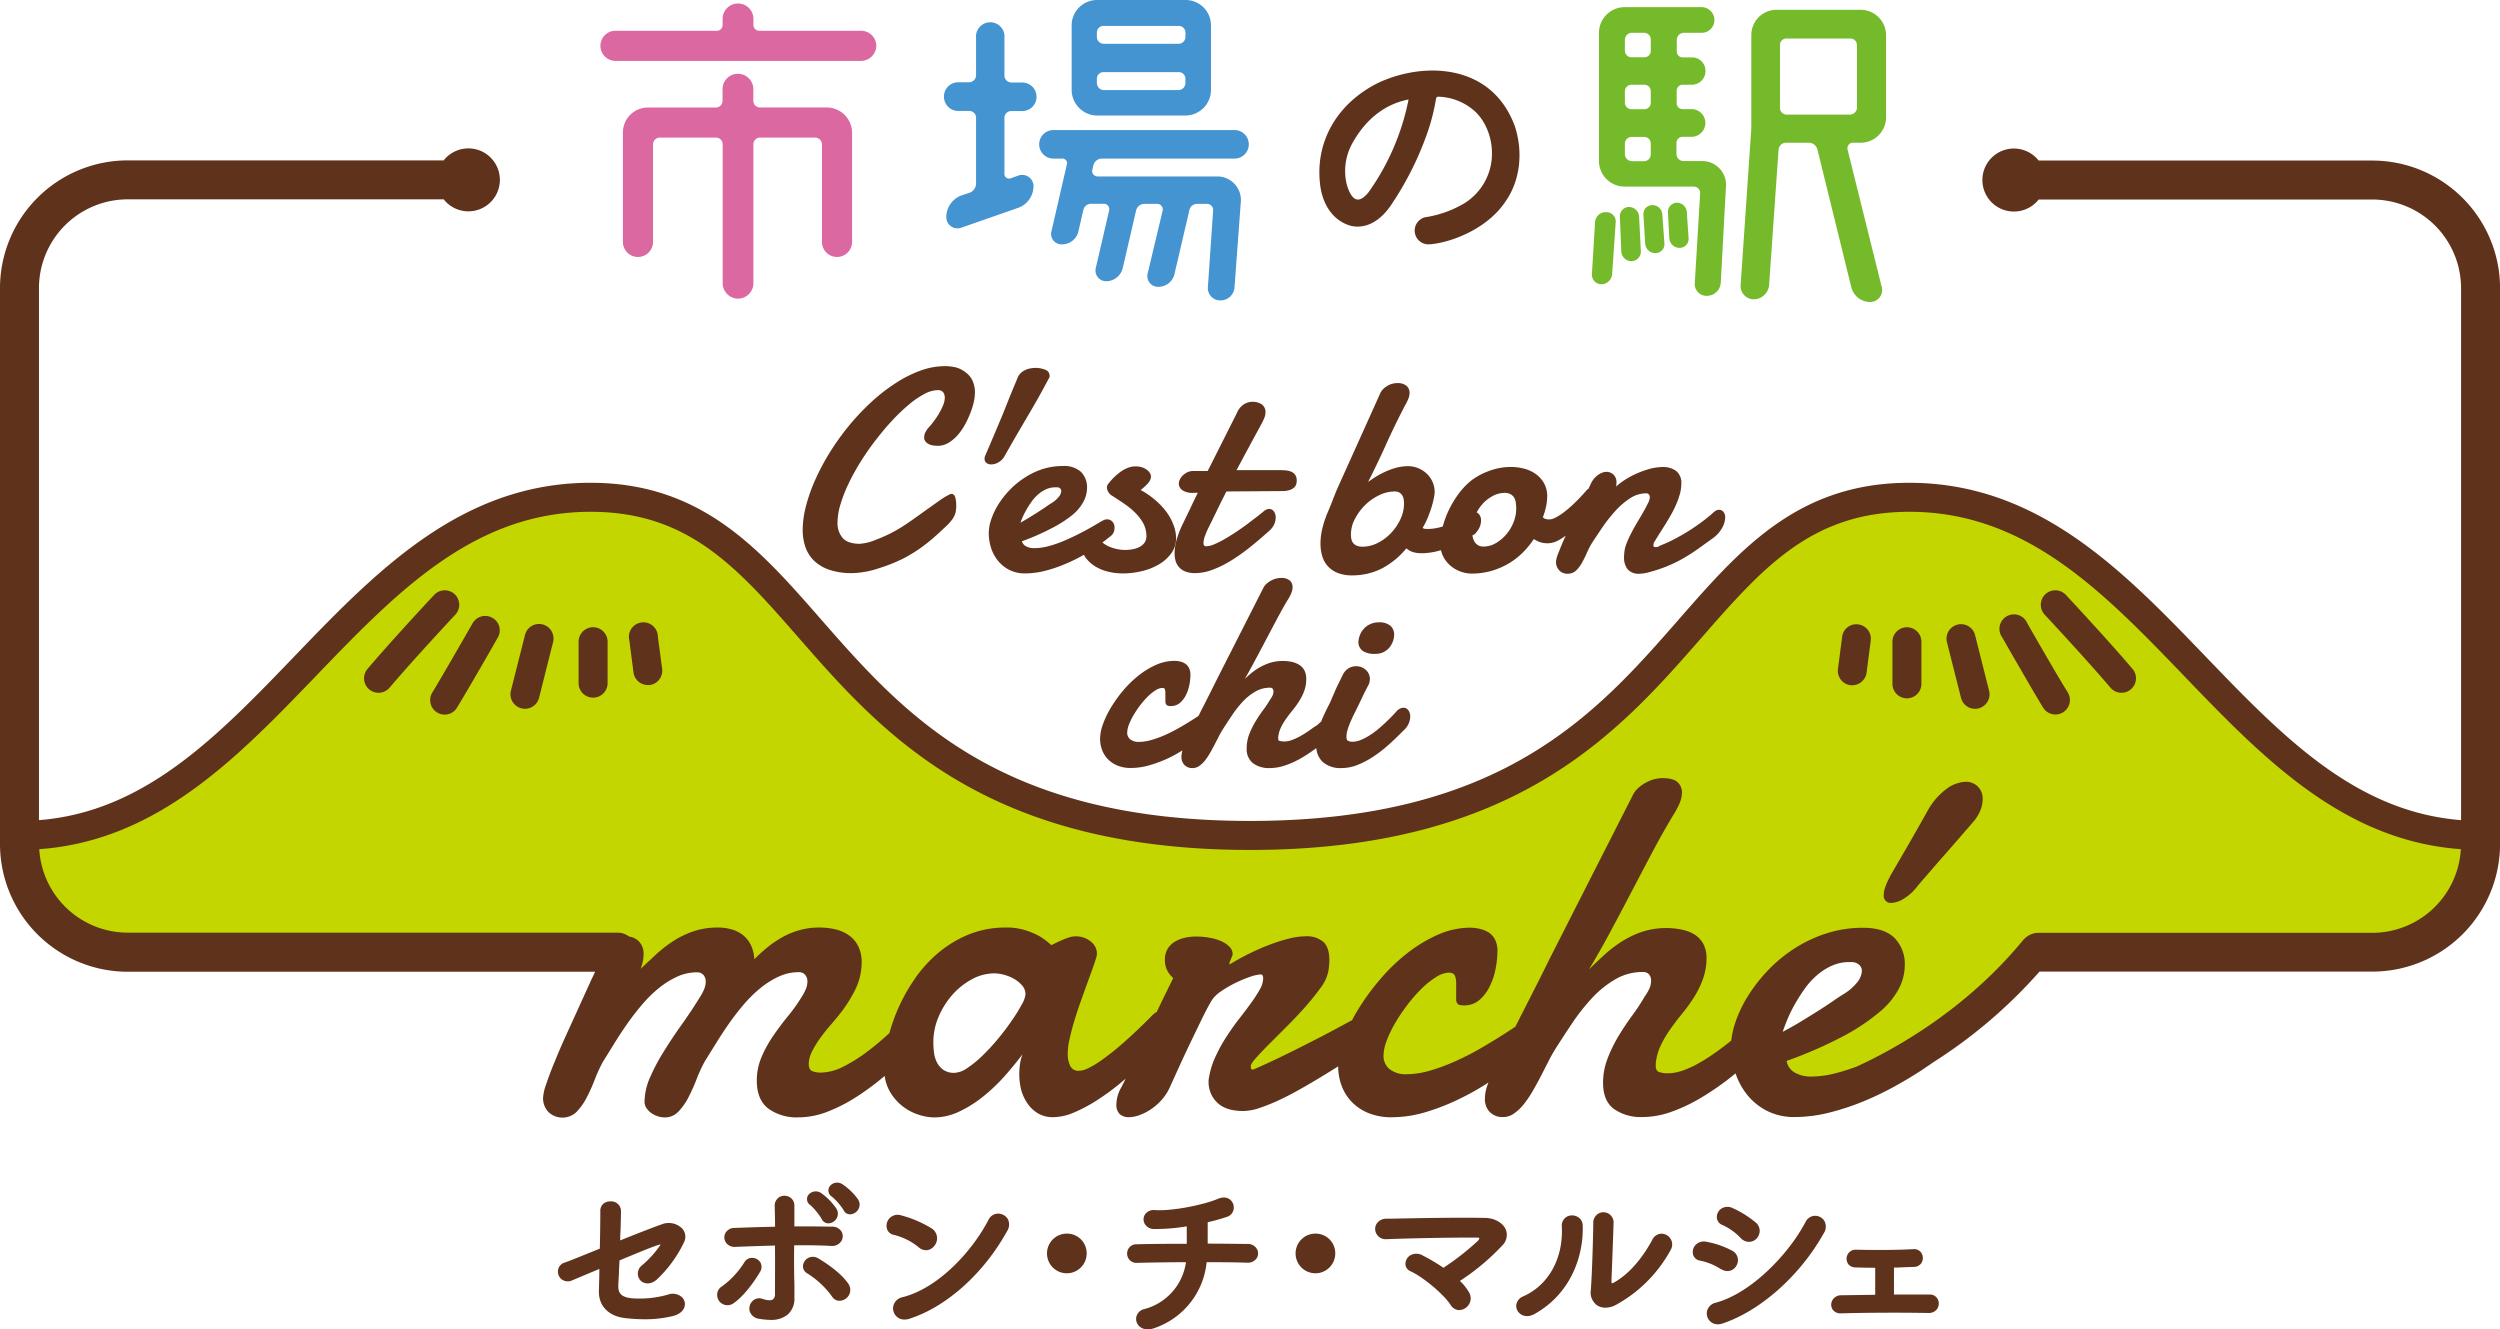 <svg id="レイヤー_1" data-name="レイヤー 1" xmlns="http://www.w3.org/2000/svg" viewBox="0 0 700.67 372.53"><defs><style>.cls-1{fill:#5f321c}.cls-5{fill:#75ba2a}</style></defs><path class="cls-1" d="M664.89 45h-93.52a8.83 8.83 0 100 10.92h93.52a24.9 24.9 0 0124.87 24.87v149.07c-29.7-2.34-50.12-23.54-71.66-45.92-23-23.91-46.8-48.63-83-48.63-31.1 0-47.31 18.54-64.47 38.16-23.21 26.54-49.51 56.61-120.32 56.61S253.23 200 230 173.47c-17.16-19.62-33.37-38.16-64.48-38.16-36.16 0-60 24.72-83 48.63-21.52 22.38-41.9 43.58-71.6 45.92V80.74a24.89 24.89 0 0124.86-24.87h88.57a8.82 8.82 0 100-10.92H35.78A35.82 35.82 0 000 80.74v155.83a35.82 35.82 0 0035.78 35.78h131c-.3.68-.62 1.38-1 2.12q-1.58 3.5-3.38 7.45t-3.64 8q-1.83 4-3.28 7.59c-1 2.37-1.75 4.46-2.36 6.24a14 14 0 00-.92 4 5.61 5.61 0 001.48 3.88 5.68 5.68 0 007.91 0 16.91 16.91 0 002.78-3.91 46.3 46.3 0 002.3-5.09 41.85 41.85 0 012.33-5.08q1.41-2.25 3.1-5t3.64-5.54q1.94-2.77 4.16-5.39a35.89 35.89 0 014.69-4.63 24.06 24.06 0 015.15-3.24 13.26 13.26 0 015.58-1.24 2.29 2.29 0 011.83.74 2.76 2.76 0 01.64 1.87 5.42 5.42 0 01-.43 2.08 14.57 14.57 0 01-1.13 2.16q-2.46 4-5.22 7.87t-5.01 7.53a54.69 54.69 0 00-3.84 7.27 17.29 17.29 0 00-1.52 6.92 3.29 3.29 0 00.6 1.69 5.17 5.17 0 001.34 1.34 6.55 6.55 0 001.8.88 6.08 6.08 0 001.83.32 5.18 5.18 0 003.88-1.59 16.64 16.64 0 002.79-3.91 48.25 48.25 0 002.3-5.09 43.42 43.42 0 012.32-5.08q1.41-2.25 3.11-5t3.63-5.54c1.3-1.85 2.68-3.65 4.16-5.39a36.59 36.59 0 014.7-4.63 23.82 23.82 0 015.15-3.24 13.25 13.25 0 015.57-1.24 2.3 2.3 0 011.84.74 2.8 2.8 0 01.63 1.87 5.4 5.4 0 01-.42 2.08 14.57 14.57 0 01-1.13 2.16 46.57 46.57 0 01-3.81 5.36 83.363 83.363 0 00-4.16 5.54 33.93 33.93 0 00-3.32 6 16.62 16.62 0 00-1.34 6.64q0 5.35 3.21 7.83a13.49 13.49 0 008.43 2.47 22.53 22.53 0 008.08-1.55 45.73 45.73 0 008.12-4.13 76.67 76.67 0 008-5.93 11.92 11.92 0 001.29 4.08 14 14 0 003.67 4.37 14.51 14.51 0 004.62 2.44 15 15 0 004.27.74 16.46 16.46 0 007.09-1.66 34 34 0 006.7-4.23 49.77 49.77 0 006-5.72c1.86-2.09 3.52-4.13 5-6.1a12.25 12.25 0 00-.71 2.71 20.42 20.42 0 00-.21 2.93 17.54 17.54 0 00.56 4.41 12.38 12.38 0 001.77 3.78 9.39 9.39 0 002.93 2.75 8.15 8.15 0 004.23 1.06 15.15 15.15 0 005.84-1.31 42.66 42.66 0 006.32-3.35 66 66 0 006.28-4.55c.65-.53 1.26-1.06 1.89-1.58-.46.93-.91 1.82-1.36 2.67a9.68 9.68 0 00-1 2.58 10 10 0 00-.24 1.94 3.52 3.52 0 00.95 2.75 3.72 3.72 0 002.58.85 8.76 8.76 0 003.1-.64 15.22 15.22 0 003.32-1.76 15.77 15.77 0 003-2.75 14.32 14.32 0 002.22-3.67q1.05-2.32 2.54-5.58t3.07-6.56q1.59-3.31 3.07-6.35t2.61-5a8.8 8.8 0 012.82-2.93 29.85 29.85 0 014.17-2.43 33.45 33.45 0 014.12-1.7 10.6 10.6 0 012.79-.63.62.62 0 01.64.35 2 2 0 01.14.71 6.71 6.71 0 01-1 3.24 39.34 39.34 0 01-2.51 3.85q-1.51 2.08-3.35 4.44t-3.53 5a43.59 43.59 0 00-3 5.5 22.49 22.49 0 00-1.83 6 3.51 3.51 0 00-.08.85 7.93 7.93 0 002.44 6c1.62 1.56 4.06 2.33 7.3 2.33a15.17 15.17 0 004.84-.95 52.59 52.59 0 006-2.5c2.12-1 4.31-2.21 6.6-3.53s4.54-2.67 6.77-4.06l2.37-1.47a15.42 15.42 0 001 5.51 13 13 0 002.9 4.55 13.65 13.65 0 004.69 3.07 17 17 0 006.38 1.13 33.34 33.34 0 009.6-1.45A62.36 62.36 0 00409 308a71.45 71.45 0 008.17-4.61c-.15.4-.33.83-.44 1.19a11.26 11.26 0 00-.56 3.42 5.13 5.13 0 001.33 3.63 5 5 0 003.82 1.45 5.21 5.21 0 003-1 12.91 12.91 0 002.76-2.61 28.85 28.85 0 002.5-3.71q1.2-2.07 2.3-4.2c.72-1.41 1.43-2.78 2.11-4.12s1.36-2.53 2-3.56q2.19-3.46 4.73-7.24a55.93 55.93 0 015.51-6.95 28 28 0 016.49-5.22 15 15 0 017.69-2.05 2.18 2.18 0 011.76.67 2.6 2.6 0 01.57 1.73 5.28 5.28 0 01-.46 2.22 13.21 13.21 0 01-1.31 2.23 58.22 58.22 0 01-3.6 5.47 76.205 76.205 0 00-3.84 5.78 39.58 39.58 0 00-3 6.21 18.66 18.66 0 00-1.24 6.81c0 3.29 1 5.71 3 7.23a13 13 0 008.05 2.3 24.12 24.12 0 007.94-1.41 46.18 46.18 0 008.15-3.81 76.93 76.93 0 008.11-5.51c.63-.49 1.26-1 1.88-1.5a19.4 19.4 0 003.45 6.23 16.91 16.91 0 005.57 4.37 16.67 16.67 0 007.52 1.63 40.21 40.21 0 0010-1.31 69.6 69.6 0 009.77-3.28 84.27 84.27 0 008.89-4.34c2.8-1.57 5.26-3.07 7.38-4.48 1-.69 2-1.33 2.82-1.93a138.75 138.75 0 0029.79-25.42h93.3a35.82 35.82 0 0035.78-35.78V80.74A35.82 35.82 0 00664.89 45zM286.35 281.57a47.19 47.19 0 01-2.75 4.43q-1.69 2.48-3.81 5.05a56.88 56.88 0 01-4.34 4.72 29.24 29.24 0 01-4.3 3.53 6.9 6.9 0 01-3.64 1.38 5.22 5.22 0 01-3.14-.85 5.85 5.85 0 01-1.8-2.12 8.39 8.39 0 01-.81-2.78 24.82 24.82 0 01-.17-2.93 17.91 17.91 0 011.41-6.88 22.31 22.31 0 013.81-6.18 20 20 0 015.5-4.44 13.24 13.24 0 016.42-1.7 11.94 11.94 0 015.51 1.56 8.65 8.65 0 012.26 1.87 3.69 3.69 0 01.91 2.43 7.23 7.23 0 01-1.06 2.91zm234.28-6.39a14.91 14.91 0 01-4.37 3.7c-.47.29-1.29.83-2.44 1.63s-2.5 1.69-4.06 2.68-3.21 2-5 3.1-3.47 2-5.12 2.9c.29-.9.7-2 1.24-3.32a38.78 38.78 0 012-4.13c.8-1.43 1.7-2.88 2.72-4.34a21.91 21.91 0 013.45-3.91 16.72 16.72 0 014.27-2.79 11.88 11.88 0 015-1.06h.68a3 3 0 01.63.07 2.86 2.86 0 011.52.78 2.21 2.21 0 01.67 1.69 5.54 5.54 0 01-1.19 3z"/><path d="M664.89 261.44h-93.6a5.49 5.49 0 00-2.72.75l-.09.05-.42.28a4 4 0 00-.55.46l-.14.13c-.08.09-.18.16-.26.26-15.93 19.46-35.74 30.5-46.66 35.52a54.85 54.85 0 01-5.71 1.83 27.8 27.8 0 01-6.95 1 8.93 8.93 0 01-4.87-1.17 4.6 4.6 0 01-2.19-3.21 119.27 119.27 0 0016-7 57.16 57.16 0 0010.2-6.84 21.52 21.52 0 005.36-6.6 14.38 14.38 0 001.56-6.21 10.43 10.43 0 00-2.9-7.83c-1.93-1.89-4.84-2.83-8.75-2.83a33 33 0 00-10.48 1.63 38.05 38.05 0 00-9 4.3 40.69 40.69 0 00-7.38 6.17 45.43 45.43 0 00-5.54 7.17 34.89 34.89 0 00-3.45 7.3 23.22 23.22 0 00-1.12 5l-.61.51q-2 1.62-4.24 3.17a49.23 49.23 0 01-4.44 2.79 26.64 26.64 0 01-4.41 2 13 13 0 01-4.09.74 7.29 7.29 0 01-2.44-.35c-.63-.24-.95-.83-.95-1.77a1.33 1.33 0 010-.28.9.9 0 000-.28 15.32 15.32 0 011.45-5.22 31.7 31.7 0 012.75-4.63c1.06-1.48 2.17-2.94 3.35-4.37a45.38 45.38 0 003.25-4.52 26.36 26.36 0 002.43-5 17.16 17.16 0 001-5.82 8.32 8.32 0 00-.91-4.06 7.12 7.12 0 00-2.47-2.61 11.29 11.29 0 00-3.6-1.37 22.08 22.08 0 00-11.22.67 27.32 27.32 0 00-5.72 2.78 36.54 36.54 0 00-4.83 3.74c-1.48 1.37-2.88 2.68-4.2 4q3.18-5.3 6.07-10.7c1.93-3.59 3.84-7.22 5.75-10.86s3.81-7.27 5.71-10.87 3.9-7.16 6-10.69a22.4 22.4 0 001.76-3.21 8 8 0 00.78-3.28 3.84 3.84 0 00-1.2-2.86c-.8-.78-2.24-1.16-4.31-1.16a9 9 0 00-2.54.38 11.69 11.69 0 00-2.4 1.06 11 11 0 00-2 1.52 5.88 5.88 0 00-1.3 1.76l-23.29 45.8c-.89 1.83-2 4.06-3.32 6.67s-2.71 5.36-4.19 8.26c-.72 1.39-1.42 2.8-2.13 4.2-1.07.72-2.28 1.51-3.73 2.43-1.81 1.15-3.83 2.36-6 3.63s-4.5 2.45-6.88 3.53a53.24 53.24 0 01-7.16 2.68 23.92 23.92 0 01-6.77 1.06 7.24 7.24 0 01-4.7-1.41 4.73 4.73 0 01-1.72-3.88 12.16 12.16 0 01.88-4.09 31.24 31.24 0 012.4-5 51.35 51.35 0 013.42-5.08 41.74 41.74 0 013.92-4.48 22.6 22.6 0 014-3.21 7.15 7.15 0 013.62-1.32c.94 0 1.53.3 1.77.89a5.86 5.86 0 01.35 2.15v4.23a2.17 2.17 0 00.39 1.48c.26.29.85.43 1.8.43a6.36 6.36 0 004.37-1.56 11.91 11.91 0 002.89-3.88 19.32 19.32 0 001.63-5 26.43 26.43 0 00.49-4.83 7.07 7.07 0 00-.6-3 5.08 5.08 0 00-1.62-2 7 7 0 00-2.4-1.09A11.53 11.53 0 00412 260a22.26 22.26 0 00-9.07 2 40.49 40.49 0 00-8.61 5.22 52.38 52.38 0 00-7.65 7.41 65.83 65.83 0 00-6.14 8.47c-.58.95-1.1 1.89-1.59 2.82l-1 .53q-4.17 2.29-8.82 4.69t-9.35 4.69q-4.69 2.29-8.5 3.92c-.38 0-.59-.07-.64-.21a2.74 2.74 0 01-.07-.78c0-.42.51-1.2 1.52-2.33s2.28-2.45 3.81-4l5-5q2.72-2.71 5.08-5.4t4.13-5.15a11.59 11.59 0 002.11-4.31 13.25 13.25 0 00.28-1.87c.05-.58.08-1.14.08-1.65q0-3.6-1.73-5.12a7.23 7.23 0 00-4.91-1.52 19.44 19.44 0 00-4.48.6 43.89 43.89 0 00-5.25 1.63c-1.84.68-3.73 1.49-5.69 2.43s-3.84 2-5.68 3.1l-.14.08h-.07s-.07 0-.07-.15a1.73 1.73 0 01.14-.56c.1-.23.2-.49.32-.78s.22-.54.32-.77a1.78 1.78 0 00.14-.57 2.9 2.9 0 00-.92-2.11 7.64 7.64 0 00-2.36-1.56 14.36 14.36 0 00-3.28-.95 21.75 21.75 0 00-3.67-.32 13.92 13.92 0 00-3.35.39 9 9 0 00-2.79 1.17 5.66 5.66 0 00-1.91 2 5.78 5.78 0 00-.7 2.93 6.3 6.3 0 00.67 3.06 7.17 7.17 0 001.66 2.09c-1.75 3.54-3.29 6.7-4.64 9.52a4.75 4.75 0 00-.8.5q-4.44 4.51-8.39 8c-1.14 1-2.3 2-3.5 2.93s-2.36 1.82-3.49 2.57a22.56 22.56 0 01-3.14 1.8 6.12 6.12 0 01-2.51.67 2.47 2.47 0 01-2.4-1.37 7.64 7.64 0 01-.7-3.49 19 19 0 01.49-3.92q.5-2.3 1.27-4.9t1.73-5.33c.64-1.81 1.26-3.56 1.87-5.22s1.17-3.19 1.66-4.56.86-2.49 1.09-3.38a3.24 3.24 0 00.07-.78 4.3 4.3 0 00-1.69-3.25 6.53 6.53 0 00-6.38-1.09 23.52 23.52 0 00-2.23.88c-.84.38-1.67.78-2.47 1.2a20 20 0 00-3.25-2.47 22.6 22.6 0 00-3.95-1.69 17.09 17.09 0 00-5.43-.78 27.54 27.54 0 00-10.87 2.08 32.23 32.23 0 00-8.68 5.44 37.21 37.21 0 00-6.59 7.58 49.45 49.45 0 00-6.6 14.45 74.44 74.44 0 01-6 5.06 43.41 43.41 0 01-6.74 4.27 14.24 14.24 0 01-6.42 1.77 6.27 6.27 0 01-2.51-.42c-.63-.29-.95-.94-.95-2a8.08 8.08 0 011-3.64 26.29 26.29 0 012.33-3.77c.89-1.22 1.8-2.37 2.75-3.46s1.69-2 2.25-2.68a38.58 38.58 0 004.56-7 17.5 17.5 0 001.94-8 9.68 9.68 0 00-1-4.52 8.11 8.11 0 00-2.61-3 10.63 10.63 0 00-3.77-1.66 19.45 19.45 0 00-4.45-.5 20.15 20.15 0 00-5.78.78 22.58 22.58 0 00-4.84 2.05 29.35 29.35 0 00-4.13 2.85q-1.91 1.59-3.52 3.21a10.17 10.17 0 00-1-4.09 8.19 8.19 0 00-2.26-2.75 9 9 0 00-3.14-1.55 13.74 13.74 0 00-3.74-.5 21.23 21.23 0 00-7.12 1.13 25.94 25.94 0 00-5.75 2.86 37 37 0 00-4.77 3.78l-4.09 3.81a11.35 11.35 0 00.85-4 5 5 0 00-1.38-3.77 4.48 4.48 0 00-2.63-1.26 5.46 5.46 0 00-3.29-1.12H35.78A24.87 24.87 0 0111 238c33.1-2.37 55.62-25.75 77.44-48.42 22.83-23.73 44.4-46.14 77.11-46.14 27.42 0 41.08 15.62 58.37 35.39 23.14 26.46 51.94 59.38 126.44 59.38s103.29-32.92 126.43-59.38c17.29-19.77 31-35.39 58.36-35.39 32.71 0 54.28 22.41 77.11 46.14 21.81 22.67 44.34 46.05 77.44 48.42a24.89 24.89 0 01-24.81 23.44z" fill="#c3d600"/><path class="cls-1" d="M550.83 219.11a9.65 9.65 0 00-5.08 1.84 19.13 19.13 0 00-5.5 6.28q-2.47 4.44-5 8.82t-5.11 8.82c-1.46 2.59-2.19 4.56-2.19 5.93a2 2 0 002.19 2.26 7.25 7.25 0 003.46-1.2 13.91 13.91 0 003.88-3.6q3.81-4.45 7.65-8.82t7.66-8.82a11.76 11.76 0 002.26-3.53 9 9 0 00.63-3.11 4.77 4.77 0 00-1.34-3.52 4.66 4.66 0 00-3.51-1.35zM251 107.39a50.49 50.49 0 00-6.69 5.19 67.3 67.3 0 00-6.15 6.46 72 72 0 00-5.3 7.29 65.19 65.19 0 00-4.16 7.67 47.17 47.17 0 00-2.73 7.52 27 27 0 00-1 7 14.51 14.51 0 00.78 4.85 9.76 9.76 0 002.48 3.85 11.65 11.65 0 004.34 2.52 19.85 19.85 0 006.32.89 24.77 24.77 0 007.34-1.34 45.9 45.9 0 006.86-2.72 40.66 40.66 0 004.94-3c1.51-1.1 2.87-2.17 4-3.19s2.17-2 3-2.76 1.33-1.38 1.63-1.75a5.84 5.84 0 001.17-2.33 9.64 9.64 0 00.18-1.68 10.31 10.31 0 00-.22-2.24c-.22-1-.72-1.19-1.1-1.19a1 1 0 00-.62.19 18.7 18.7 0 00-2.72 1.64l-3.64 2.58q-2 1.44-4.2 3c-1.46 1-2.92 2-4.36 2.8a37.74 37.74 0 01-5.38 2.52 14.74 14.74 0 01-4.77 1.25c-2.25 0-3.87-.55-4.82-1.62a6.37 6.37 0 01-1.45-4.37 18 18 0 01.83-5.06 40.07 40.07 0 012.29-5.86 63 63 0 013.42-6.19c1.31-2.08 2.71-4.11 4.19-6s3-3.77 4.6-5.45a49.91 49.91 0 014.66-4.45 24.28 24.28 0 014.37-3 8.09 8.09 0 013.65-1.06 1.91 1.91 0 011.58.56 2.62 2.62 0 01.47 1.64 5.42 5.42 0 01-.43 1.92 17.41 17.41 0 01-1.1 2.27 19.19 19.19 0 01-1.46 2.21c-.53.7-1 1.32-1.52 1.85a6.64 6.64 0 00-1 1.53 3.29 3.29 0 00-.27 1.21 1.84 1.84 0 00.49 1.34 3 3 0 001.09.72 4.84 4.84 0 001.21.29c.39 0 .71.06 1 .06a5.82 5.82 0 003-.82 10.84 10.84 0 002.54-2.11 16.15 16.15 0 002.05-2.91 26.19 26.19 0 001.52-3.23 21.87 21.87 0 001-3.13 12.62 12.62 0 00.33-2.61 7.93 7.93 0 00-.67-3.44 6 6 0 00-1.85-2.28A7.56 7.56 0 00268 103a12.93 12.93 0 00-3.2-.38 20 20 0 00-6.87 1.27 34.13 34.13 0 00-6.93 3.5zm26.85 22.77a4.06 4.06 0 002-.59 4.44 4.44 0 001.66-1.67q1.44-2.55 3-5.26c1.05-1.81 2.13-3.64 3.22-5.5s2.2-3.74 3.23-5.57 2-3.67 3-5.51a.9.9 0 00.2-.43 2.27 2.27 0 000-.41 1.74 1.74 0 00-1.26-1.61 7.35 7.35 0 00-4.14-.35 5.38 5.38 0 00-1.47.47 4.83 4.83 0 00-1.21.84 3.81 3.81 0 00-.84 1.2q-.9 2.22-2 4.83l-2.15 5.4c-.78 1.87-1.59 3.78-2.42 5.75l-2.49 5.85a1.5 1.5 0 00-.19.49 2.14 2.14 0 00-.05.45 1.46 1.46 0 00.58 1.24 2.18 2.18 0 001.33.38zm22.92 13.99a12.2 12.2 0 003-3.76 8.28 8.28 0 00.89-3.57 6.14 6.14 0 00-1.69-4.56 7 7 0 00-5.06-1.65 18.67 18.67 0 00-5.91.92 21.22 21.22 0 00-5 2.47 22.75 22.75 0 00-4.15 3.47 25.19 25.19 0 00-3.11 4 20.12 20.12 0 00-1.94 4.12 12.22 12.22 0 00-.68 3.79 13.6 13.6 0 00.68 4.28 11 11 0 002 3.62 9.8 9.8 0 003.19 2.5 9.57 9.57 0 004.3.93 23 23 0 005.63-.73 39.34 39.34 0 005.46-1.84 47.58 47.58 0 005-2.42l.4-.23a9.35 9.35 0 00.52.86 9.91 9.91 0 002.8 2.48 12.64 12.64 0 003.59 1.42 17.27 17.27 0 004 .46 22.56 22.56 0 005.41-.66 17.19 17.19 0 004.78-1.91 11.44 11.44 0 003.41-3.09 7.1 7.1 0 001.33-4.19 10.54 10.54 0 00-.71-3.7 15.14 15.14 0 00-2-3.69 20.38 20.38 0 00-3.31-3.47 23 23 0 00-3.91-2.67l.76-.62a14.1 14.1 0 001.05-1 5.27 5.27 0 00.77-1 2.61 2.61 0 00.31-1.2 1.87 1.87 0 00-.35-1 3.36 3.36 0 00-.87-.9 4.52 4.52 0 00-1.34-.65 6.13 6.13 0 00-4.08.22 9.27 9.27 0 00-2.11 1.22A17 17 0 00312 134c-.56.59-1.05 1.16-1.46 1.69a1.43 1.43 0 00-.3.94 2.28 2.28 0 00.44 1.33 2.46 2.46 0 00.68.77c1.16.74 2.38 1.53 3.61 2.36a23.32 23.32 0 013.2 2.62 13.1 13.1 0 012.27 3 7.44 7.44 0 01.86 3.54 3.13 3.13 0 01-.46 1.75 3.77 3.77 0 01-1.28 1.19 6.56 6.56 0 01-1.94.71 11.15 11.15 0 01-4.77-.06 12 12 0 01-2.34-.8 9.36 9.36 0 01-1.55-1c.5-.35.94-.68 1.31-1a16.72 16.72 0 001.37-1.1 3 3 0 00.65-1.26 6.47 6.47 0 00.08-.89 2.79 2.79 0 00-.09-.64 1.94 1.94 0 00-.34-.73 2.54 2.54 0 00-.6-.58 2.08 2.08 0 00-1.52-.23 1.65 1.65 0 00-.73.3 14.32 14.32 0 00-1.42.8c-.69.41-1.56.91-2.58 1.48s-2.17 1.17-3.45 1.81-2.56 1.22-3.91 1.77a32.8 32.8 0 01-4 1.34 15.36 15.36 0 01-3.77.52 4.7 4.7 0 01-2.54-.6 2.26 2.26 0 01-1-1.33 66.87 66.87 0 008.65-3.82 32.7 32.7 0 005.7-3.73zm-4.94-7.57h.65a1.31 1.31 0 01.68.35.93.93 0 01.28.72 2.83 2.83 0 01-.61 1.49 8.08 8.08 0 01-2.34 2c-.29.17-.76.49-1.36.91s-1.39.93-2.24 1.48-1.78 1.12-2.75 1.71c-.72.44-1.43.86-2.14 1.24.12-.33.26-.7.42-1.1a21.07 21.07 0 011.1-2.25c.44-.79.94-1.59 1.49-2.38a12.29 12.29 0 011.87-2.12 9 9 0 012.29-1.49 6.24 6.24 0 012.66-.56z"/><path class="cls-1" d="M346.64 115.8l-8.16 16.2h-4a3.93 3.93 0 00-1.74.38 4.67 4.67 0 00-1.27.9 3.83 3.83 0 00-.81 1.15 2.79 2.79 0 00-.28 1.08 2.34 2.34 0 00.93 1.83 4.92 4.92 0 003.21.78h1.19q-1 2-2 4.14l-2.33 4.81a27.23 27.23 0 00-1.5 3.84 13.81 13.81 0 00-.68 4.16 8.06 8.06 0 00.28 2.13 4.49 4.49 0 002.81 3 7.7 7.7 0 002.73.43 14.05 14.05 0 004.95-1 29.4 29.4 0 005.12-2.55 53 53 0 005.2-3.68c1.75-1.4 3.49-2.88 5.14-4.37a5.61 5.61 0 001.65-2 4.75 4.75 0 00.46-2 2.82 2.82 0 00-.49-1.67c-.62-.84-1.59-1-2.71-.2-.72.61-1.56 1.3-2.5 2s-1.9 1.47-2.94 2.22-2.07 1.46-3.14 2.15-2.09 1.31-3 1.82a22.56 22.56 0 01-2.66 1.28 5.79 5.79 0 01-2 .47.74.74 0 01-.61-.21 1 1 0 01-.19-.66 6.11 6.11 0 01.44-2.07 20.65 20.65 0 01.9-2.14q1.14-2.26 2.43-4.95c.81-1.68 1.7-3.47 2.65-5.33l16.11-.11a7.18 7.18 0 001.74-.33 3.41 3.41 0 001.12-.65 2 2 0 00.59-.92 3.09 3.09 0 00.15-1 2.89 2.89 0 00-.36-1.53 2.46 2.46 0 00-1-.91 4.26 4.26 0 00-1.45-.42 13.54 13.54 0 00-1.75-.1h-12.31l2.58-4.83c.39-.7.79-1.44 1.19-2.19s.79-1.48 1.17-2.17l.06-.11 1-1.85c.34-.61.63-1.14.86-1.58.36-.67.66-1.28.89-1.81a4 4 0 00.36-1.62 2.57 2.57 0 00-1.12-2.33 4.71 4.71 0 00-4.87 0 5.32 5.32 0 00-2.04 2.52zm65.59 18.97a20.66 20.66 0 00-3.82 4.17 27.8 27.8 0 00-2.65 4.66 24.75 24.75 0 00-1.38 3.94c-.29.08-.56.18-.85.25a13.46 13.46 0 01-3.5.46 4.06 4.06 0 01-.91-.09.67.67 0 01-.4-.24 17.39 17.39 0 001.33-2.59c.44-1.05.81-2.07 1.11-3s.53-1.88.69-2.67a10.32 10.32 0 00.24-1.63 7.09 7.09 0 00-.68-3.16 7.21 7.21 0 00-1.75-2.31 7.8 7.8 0 00-2.38-1.42 7.4 7.4 0 00-2.57-.49 13.21 13.21 0 00-3.44.46 19.77 19.77 0 00-3.22 1.19 24.61 24.61 0 00-3 1.67q-.82.54-1.62 1.11c1.71-3.36 3.35-6.77 4.88-10.16 1.72-3.83 3.56-7.62 5.46-11.25a14.12 14.12 0 00.87-1.74 4.63 4.63 0 00.42-1.82 2.59 2.59 0 00-.82-1.94 3.81 3.81 0 00-2.73-.79 5.07 5.07 0 00-1.48.23 5.65 5.65 0 00-1.34.62 5.35 5.35 0 00-1.09.89 3.46 3.46 0 00-.74 1.06l-11.43 25.38a62.446 62.446 0 00-1.21 2.81c-.13.32-.26.64-.38.94l-.41 1.06c-.15.4-.35.89-.58 1.46l-.9 2.15a29.42 29.42 0 00-1.35 4.17 18.32 18.32 0 00-.51 4.2 12.21 12.21 0 00.46 3.41 7.43 7.43 0 001.53 2.85 7.35 7.35 0 002.77 1.94 10.82 10.82 0 004.14.71 18.34 18.34 0 008.22-1.89 22.29 22.29 0 006.95-5.69 5.22 5.22 0 001.71 1 7.75 7.75 0 002.41.37 18.38 18.38 0 003.92-.42c.56-.12 1.12-.27 1.67-.43a7.27 7.27 0 00.71 1.95 8.66 8.66 0 002.3 2.69 9.14 9.14 0 002.85 1.48 9.54 9.54 0 002.63.44 20.71 20.71 0 005.54-.73 21 21 0 004.84-2.05 19.74 19.74 0 004.07-3.14 25 25 0 003.08-3.77 7.43 7.43 0 001.76.88 6.41 6.41 0 005.18-.54 16.33 16.33 0 002-1.3c-.26.57-.52 1.13-.75 1.66-.56 1.28-1 2.45-1.41 3.46a7.43 7.43 0 00-.57 2.25 3.35 3.35 0 00.86 2.32 3.06 3.06 0 002.38 1 3.39 3.39 0 002.42-.92 9.49 9.49 0 001.64-2.19c.48-.87.93-1.8 1.36-2.76a24.76 24.76 0 011.4-2.72q1.26-1.91 2.89-4.34a43.79 43.79 0 013.58-4.56 21.64 21.64 0 014.14-3.6 8.2 8.2 0 014.59-1.44.91.91 0 01.76.3 1.22 1.22 0 01.27.81 3.94 3.94 0 01-.48 1.58c-.34.7-.76 1.5-1.26 2.39s-1.07 1.85-1.67 2.85-1.16 2-1.7 3.05a29.36 29.36 0 00-1.39 3 9.44 9.44 0 00-.66 2.74q0 .31-.06.57v.56a5.21 5.21 0 001 3.42 4 4 0 003.26 1.26 9.42 9.42 0 001.6-.16 16.94 16.94 0 001.89-.48 38.05 38.05 0 009.4-4c1.3-.77 2.59-1.61 3.81-2.49l.36-.26 3.74-2.69a9 9 0 002.49-2.87 6.34 6.34 0 00.8-2.84 2.48 2.48 0 00-.43-1.47 1.6 1.6 0 00-2-.5 2.59 2.59 0 00-.73.46c-.75.7-1.7 1.49-2.81 2.34s-2.37 1.74-3.71 2.61-2.76 1.69-4.22 2.47a38.09 38.09 0 01-4.36 2 2.23 2.23 0 01-.73.37c-.46.07-.84.08-1-.08a.49.49 0 01-.13-.35 2 2 0 01.47-1.3c.26-.46.6-1 1.07-1.76l1.5-2.37c.55-.86 1.11-1.79 1.67-2.77a31.71 31.71 0 001.54-3 21.26 21.26 0 001.13-3.09 10.92 10.92 0 00.44-3 4.18 4.18 0 00-1.51-3.62 6.12 6.12 0 00-3.64-1.06 14.57 14.57 0 00-4 .6 26.6 26.6 0 00-4 1.52 23.66 23.66 0 00-3.59 2.1 18.25 18.25 0 00-1.55 1.26 5.61 5.61 0 00.12-1.11 2.92 2.92 0 00-.85-2.24c-1.2-1.1-2.83-1-4.36.12a6.27 6.27 0 00-2.06 2.62c-.18.39-.38.82-.59 1.25a1.28 1.28 0 00-.38.24c-.34.39-.76.87-1.27 1.43s-1.06 1.13-1.69 1.76-1.28 1.24-2 1.87a25.28 25.28 0 01-2.09 1.66 13.3 13.3 0 01-2 1.19 3.39 3.39 0 01-2.68.26 1.77 1.77 0 01-.66-.45 20.71 20.71 0 00.89-3 13.83 13.83 0 00.32-2.74 7.39 7.39 0 00-1-4 8.12 8.12 0 00-2.5-2.58 10.12 10.12 0 00-3.24-1.37 14.49 14.49 0 00-3.26-.4 17.15 17.15 0 00-6.37 1.14 18.77 18.77 0 00-5.03 2.75zm9.43 3.37a3.33 3.33 0 011.75.4 2.75 2.75 0 011 1 4.1 4.1 0 01.44 1.44 14.91 14.91 0 01.1 1.59 10.24 10.24 0 01-.77 3.84 11.81 11.81 0 01-2.06 3.41 11 11 0 01-2.95 2.44 6.77 6.77 0 01-3.35.92 2.88 2.88 0 01-1.7-.45 3.22 3.22 0 01-1-1.16 5.3 5.3 0 01-.45-1.51l.55-.31a.15.15 0 00.06 0 7 7 0 001.41-2 4.9 4.9 0 00.4-1.89 2.6 2.6 0 00-.56-1.72 2.14 2.14 0 00-.66-.52 12.11 12.11 0 011.48-2.2 10.64 10.64 0 012.92-2.36 7.18 7.18 0 013.39-.92zm-39.74 15.08a4 4 0 01-1.74-.32 2.48 2.48 0 01-1-.8 2.63 2.63 0 01-.44-1.08 6.36 6.36 0 01-.12-1.21 9.44 9.44 0 011.1-4.34 15.62 15.62 0 012.86-3.9 14.73 14.73 0 013.93-2.77 9.85 9.85 0 014.33-1.05 2.69 2.69 0 011.4.32 2.5 2.5 0 01.8.82 3 3 0 01.37 1.1 8.74 8.74 0 01.09 1.21 10.32 10.32 0 01-1 4.31 14.41 14.41 0 01-2.65 3.89 13.37 13.37 0 01-3.73 2.77 9.28 9.28 0 01-4.2 1.05zm-15.1 51.6a27.21 27.21 0 01-2.44 1.53 15.75 15.75 0 01-2.39 1.08 5.68 5.68 0 01-3.42.21c-.09 0-.33-.12-.33-.69v-.08a1 1 0 000-.2 8.24 8.24 0 01.77-2.79 16.91 16.91 0 011.5-2.52c.59-.82 1.21-1.63 1.85-2.41a25.94 25.94 0 001.82-2.54 15.13 15.13 0 001.38-2.83 9.9 9.9 0 00.54-3.33 5 5 0 00-.54-2.4 4.35 4.35 0 00-1.48-1.56 6.94 6.94 0 00-2.09-.8 12.12 12.12 0 00-2.45-.24 11.65 11.65 0 00-3.93.63 15.43 15.43 0 00-3.24 1.57 20 20 0 00-2.71 2.11l-.77.7c.77-1.33 1.53-2.7 2.27-4.07 1.07-2 2.14-4 3.19-6s2.11-4 3.17-6 2.15-4 3.29-5.9a12.69 12.69 0 001-1.82 4.69 4.69 0 00.46-1.95 2.45 2.45 0 00-.76-1.8 3.64 3.64 0 00-2.6-.73 5.09 5.09 0 00-1.49.23 6.58 6.58 0 00-2.57 1.5 3.7 3.7 0 00-.78 1.06l-12.87 25.34c-.5 1-1.11 2.24-1.84 3.69s-1.5 3-2.32 4.57c-.39.75-.76 1.51-1.14 2.27l-2 1.29c-1 .62-2.1 1.3-3.33 2s-2.5 1.35-3.79 1.94a29.35 29.35 0 01-3.93 1.47 13.12 13.12 0 01-3.67.58 3.69 3.69 0 01-2.41-.72 2.31 2.31 0 01-.85-1.91 6.6 6.6 0 01.47-2.17 17 17 0 011.31-2.7 30.87 30.87 0 011.87-2.79 24.25 24.25 0 012.15-2.45 12.26 12.26 0 012.17-1.74 3.73 3.73 0 011.86-.64c.58 0 .67.23.69.3a2.83 2.83 0 01.18 1.08v2.35a1.5 1.5 0 00.29 1 1.63 1.63 0 001.23.34 3.84 3.84 0 002.62-.94 7.13 7.13 0 001.68-2.25 11.3 11.3 0 00.92-2.83 14.8 14.8 0 00.28-2.74 4.24 4.24 0 00-.36-1.81 3.2 3.2 0 00-1-1.23 4.26 4.26 0 00-1.43-.65 6.65 6.65 0 00-1.7-.21 12.79 12.79 0 00-5.15 1.12 22.4 22.4 0 00-4.83 2.94 29.37 29.37 0 00-4.29 4.14 37.48 37.48 0 00-3.43 4.74 26.29 26.29 0 00-2.3 4.73 12.64 12.64 0 00-.83 4.15 9.06 9.06 0 00.56 3.16 7.48 7.48 0 001.67 2.62 7.87 7.87 0 002.71 1.77 9.7 9.7 0 003.65.65 18.91 18.91 0 005.4-.81 36.34 36.34 0 005.27-2 39 39 0 003.83-2.13 6.58 6.58 0 00-.29 1.85 3.19 3.19 0 00.82 2.22 3 3 0 002.33.9 3.23 3.23 0 001.84-.6 7.47 7.47 0 001.59-1.51 15.53 15.53 0 001.41-2.09c.45-.77.88-1.56 1.28-2.34s.8-1.54 1.18-2.29.74-1.38 1.1-1.95c.77-1.22 1.63-2.53 2.61-4a31.72 31.72 0 013-3.82 15.63 15.63 0 013.53-2.83 8.09 8.09 0 014.11-1.1.93.93 0 01.75.27 1.14 1.14 0 01.24.76 2.76 2.76 0 01-.23 1.11 6.66 6.66 0 01-.71 1.2 31.44 31.44 0 01-2 3c-.77 1-1.49 2.13-2.15 3.23a23.48 23.48 0 00-1.71 3.49 11 11 0 00-.7 3.89 5 5 0 001.8 4.25 7.56 7.56 0 004.64 1.33 13.66 13.66 0 004.5-.8 25.64 25.64 0 004.57-2.13 44.17 44.17 0 004-2.68 6 6 0 001.82 3.91 7.55 7.55 0 005.19 1.7 12.28 12.28 0 004.53-.88 24.07 24.07 0 004.42-2.32 37.31 37.31 0 004.28-3.31c1.38-1.24 2.75-2.55 4.06-3.89a6.09 6.09 0 001.55-2 5.18 5.18 0 00.47-2 3 3 0 00-.5-1.78c-.75-1-2-1-3.2.1-.39.46-.88 1-1.45 1.58s-1.24 1.24-1.91 1.87-1.43 1.3-2.19 1.93a22.59 22.59 0 01-2.36 1.67 15.28 15.28 0 01-2.35 1.19 6 6 0 01-2.18.45 2.6 2.6 0 01-1.35-.29c-.25-.16-.38-.54-.38-1.13a6.83 6.83 0 01.36-2.06 23.59 23.59 0 01.88-2.35c.36-.81.73-1.6 1.11-2.35s.74-1.49 1.06-2.14l.67-1.41.56-1.19c.2-.4.41-.84.65-1.31s.53-1 .89-1.71a2.49 2.49 0 00.29-.8c0-.24.07-.48.1-.75a3.42 3.42 0 00-1.18-2.67 4 4 0 00-2.76-1 3.94 3.94 0 00-1.91.51 4.46 4.46 0 00-1.64 1.67l-1.33 2.73c-.36.73-.71 1.45-1 2.16s-.55 1.23-.69 1.58a28.91 28.91 0 01-1.32 2.85c-.52 1-1 2.06-1.49 3.14-.12.27-.2.57-.31.84-.36.32-.71.62-1.11 1-.8.48-1.58 1.07-2.38 1.62zM383.87 175a5.42 5.42 0 00-1.75 1.36 5.66 5.66 0 00-1.06 1.84 6.06 6.06 0 00-.35 2 3.08 3.08 0 001.22 2.22 5.83 5.83 0 003.58.83 5 5 0 002.38-.55 5.13 5.13 0 001.62-1.35 5.9 5.9 0 00.93-1.75 5.73 5.73 0 00.3-1.74 3.27 3.27 0 00-1-2.43 4.71 4.71 0 00-3.38-1 5.45 5.45 0 00-2.49.57zM179.9 354.66a2.89 2.89 0 00-.43 4.18c.95 1 2.83 1.39 4.69-.3a34.84 34.84 0 007.51-10.3 3.43 3.43 0 00-.48-3.93 5.36 5.36 0 00-5.76-1.16c-2.42.86-7.12 2.68-11.6 4.5 0-.76 0-1.51.07-2.25.07-2.26.14-4.39.14-6.2a2.76 2.76 0 00-3-2.49 2.91 2.91 0 00-1.9.64 2.55 2.55 0 00-.89 2c0 2.94-.05 6.88-.14 10.6l-3.65 1.48c-3.06 1.24-5.48 2.21-6.17 2.42a2.63 2.63 0 00-1.88 2.05 2.77 2.77 0 001 2.65 2.84 2.84 0 003 .27l7.57-3.18c0 2.48-.09 4.65-.13 6.21-.1 4.08 2.66 7 7.2 7.55a48.65 48.65 0 005.61.35 33.59 33.59 0 007.7-.85c2.56-.59 3.3-1.93 3.5-2.68a2.67 2.67 0 00-.76-2.68 3.86 3.86 0 00-3.93-.69 28.87 28.87 0 01-10.23 1c-2.67-.31-3.73-1.32-3.64-3.47 0-.9.1-2 .15-3.26s.11-2.5.18-3.87c5.74-2.39 9.67-4 11.08-4.39l.46-.12a5.18 5.18 0 01-.27.45 28.2 28.2 0 01-5 5.47zm49.49-1.94a2.87 2.87 0 00-2.93-.13 2.71 2.71 0 00-1.41 2.29 2.25 2.25 0 001.19 2 24.54 24.54 0 016.92 6.45 2.66 2.66 0 001.68 1.22 3.42 3.42 0 00.46 0 2.88 2.88 0 001.7-.55 3 3 0 00.85-4.07c-2.3-3.52-7.46-6.63-8.46-7.21zm.89-11.11a2.06 2.06 0 001.74 1.26h.15a2.74 2.74 0 002.23-1.27 2.64 2.64 0 00.08-2.75 16.77 16.77 0 00-4.24-4.4 2.66 2.66 0 00-3.68.45 2 2 0 00.6 2.89 17.84 17.84 0 013.12 3.82zm-17.15 12.24a2.72 2.72 0 00-2.34-1.31 2.51 2.51 0 00-2.21 1.3 23.84 23.84 0 01-6.29 6.73 2.66 2.66 0 00-1.24 1.77 3 3 0 00.48 2.27 2.92 2.92 0 004 .69c3-2 6.09-6.44 7.44-8.75a2.61 2.61 0 00.16-2.7zm23-21.92a2.61 2.61 0 00-3.6.57 2.05 2.05 0 00.7 2.94 16.5 16.5 0 013.2 3.72 2 2 0 001.75 1.18h.08a2.76 2.76 0 002.27-1.36 2.62 2.62 0 000-2.76 16.57 16.57 0 00-4.4-4.29z"/><path class="cls-1" d="M222.58 349c3.54 0 6.91 0 10.34.19a3.07 3.07 0 002.86-1.31 2.63 2.63 0 00.11-2.64 3 3 0 00-2.75-1.45c-3.84-.06-7.08-.09-10.5-.06v-5.79a2.67 2.67 0 00-1.34-2.43 2.88 2.88 0 00-2.88 0 2.83 2.83 0 00-1.29 2.65c0 .75.09 2.76.1 5.66-3.68.05-7.3.18-11.3.33a2.88 2.88 0 00-2.64 1.47 2.59 2.59 0 00.13 2.58 2.9 2.9 0 002.64 1.26v-.4.4c3.72-.14 7.43-.28 11.14-.37.05 5 0 10.25 0 13.58a1.81 1.81 0 01-.56 1.5c-.71.5-2.07.15-3-.16a2.63 2.63 0 00-2.73.63 2.93 2.93 0 00-.78 2.9 3.2 3.2 0 002.77 2.1 18.51 18.51 0 003 .28 7.3 7.3 0 004.82-1.45 5.9 5.9 0 001.93-4.77V360c-.09-2.79-.13-6.39-.07-11zm34.85.53a3.08 3.08 0 002.08.86h.32A3.18 3.18 0 00262 349a3.29 3.29 0 00-.73-4.61 31.7 31.7 0 00-8.65-3.75 3.16 3.16 0 00-3.25.73 3.07 3.07 0 00-.79 3 2.42 2.42 0 001.85 1.7 17.61 17.61 0 017 3.46zm22.22-9.39a3 3 0 00-2.57 1.67c-4.46 8.66-13.92 19.16-24.12 21.75a3.34 3.34 0 00-2.56 2.34 3.14 3.14 0 003.12 3.93 4.3 4.3 0 001.33-.22c10.36-3.29 20.86-12.69 27.39-24.54a3.35 3.35 0 00.16-3.51 3.22 3.22 0 00-2.75-1.42zm19.35 5.6a5.56 5.56 0 105.56 5.56 5.5 5.5 0 00-5.56-5.56zm50.86 2.9c-2 0-6.13-.09-11.38-.09v-6A50.67 50.67 0 00344 341a2.67 2.67 0 001.75-2.1 2.84 2.84 0 00-1-2.69c-.5-.4-1.62-1-3.51-.17-4 1.67-12.75 3.44-17.56 3.11a3 3 0 00-2.77 1.2 2.58 2.58 0 00-.11 2.59 3 3 0 002.74 1.52 54.48 54.48 0 009.07-.75v4.88c-5.59 0-10.66.05-14 .14a2.62 2.62 0 00-2.39 1.31 2.71 2.71 0 00.08 2.71 2.59 2.59 0 002.32 1.19c3.44-.08 8.57-.18 13.77-.19a15.86 15.86 0 01-11.65 13.14 2.91 2.91 0 00-2.24 2.09 2.81 2.81 0 00.83 2.75 3.31 3.31 0 002.33.84 5.82 5.82 0 001.93-.36 21.77 21.77 0 0014.59-18.46c4.88 0 8.91.05 11.39.15a3 3 0 002.66-1.28 2.54 2.54 0 00.06-2.54 2.9 2.9 0 00-2.43-1.44zm18.81-2.9a5.56 5.56 0 105.56 5.56 5.5 5.5 0 00-5.56-5.56zm47.53-4.4c-7.68-.15-19 .07-26.49.22h-1.07a3.23 3.23 0 00-2.9 1.56 2.8 2.8 0 00.11 2.81 3 3 0 002.87 1.37c7.25-.28 19.1-.49 25.34-.43.42 0 .55.1.56.13s-.07.42-.43.78a72.37 72.37 0 01-9.65 7.54 50.45 50.45 0 00-5.82-3.46 3.41 3.41 0 00-3.51 0 2.84 2.84 0 00-1.31 2.49 2.26 2.26 0 001.39 1.92c4 1.87 9.6 6.82 11.24 9.42a3 3 0 001.86 1.42 2.88 2.88 0 00.59.06 3.12 3.12 0 001.68-.52 3.29 3.29 0 001.07-4.44 14.28 14.28 0 00-2.56-3.21 64.17 64.17 0 0011.89-9.95 4.12 4.12 0 00.93-4.54c-.85-1.84-3.18-3.15-5.79-3.17zm25.87-.34a3.12 3.12 0 00-3.09.09 2.92 2.92 0 00-1.25 2.75c.42 8.86-3.71 16.32-10.78 19.47a3.07 3.07 0 00-2 2.51 2.81 2.81 0 001.33 2.55 3.11 3.11 0 001.7.49 4.29 4.29 0 002.08-.58c10.43-5.8 13.82-16.66 13.52-24.87a2.77 2.77 0 00-1.51-2.41zm23.62 4.76h-.07a2.94 2.94 0 00-2.53 1.7c-2.93 5.46-6.7 9.7-10.63 11.93-.55.33-.74.25-.73.25s-.09-.13-.08-.49c0-.72.13-3.54.24-6.65.15-4.05.32-8.59.34-9.66a2.85 2.85 0 00-4.27-2.7 3 3 0 00-1.42 2.69c0 2.73-.33 14.25-.68 18.69a4.45 4.45 0 001.69 4.28 4.21 4.21 0 002.41.7 6.28 6.28 0 002.76-.69 38.52 38.52 0 0015.52-15.51 3 3 0 000-3.05 3.06 3.06 0 00-2.55-1.49zm22.19 1.24a3.19 3.19 0 002.32 1.05h.05a2.91 2.91 0 002.13-1 3.14 3.14 0 00.8-2.25 3 3 0 00-1.07-2.14 27.85 27.85 0 00-6.55-4.09 3.17 3.17 0 00-3.22.24 2.84 2.84 0 00-1.15 2.6 2.39 2.39 0 001.56 1.92 16.39 16.39 0 015.13 3.67zm20.88-6.25h-.08a3 3 0 00-2.62 1.69c-4.73 9-15.17 19.95-25.19 22.67a3.2 3.2 0 00-2.42 2.25 3.09 3.09 0 00.89 3 3 3 0 002.1.8 4.12 4.12 0 001.27-.21c10.64-3.52 21.79-13.43 28.41-25.27a3.34 3.34 0 00.18-3.51 3 3 0 00-2.54-1.42zm-26.41 14.93a3.29 3.29 0 001.8.56 2.84 2.84 0 00.7-.09 2.94 2.94 0 001.83-1.45 3 3 0 00-1.28-4.21 25 25 0 00-7.19-2.47 3.2 3.2 0 00-3.09 1 2.88 2.88 0 00-.55 2.77 2.39 2.39 0 001.94 1.53 16.48 16.48 0 015.83 2.41zm58.54 7.14h-10.07v-7.56c1.23 0 2.44-.08 3.55-.12l2-.07a2.44 2.44 0 002.54-2.5 2.52 2.52 0 00-.76-1.84 2.47 2.47 0 00-1.92-.63c-4.21.23-9.6.29-16 .15H520a2.54 2.54 0 00-1.86 4.19 2.6 2.6 0 001.84.78c1.59.05 3.64.09 5.58.1v7.57l-9.5.13a2.81 2.81 0 00-2.5 1.39 2.51 2.51 0 000 2.5 2.6 2.6 0 002.37 1.18h.12c6.87-.2 17.13-.24 24.42-.1h.06a2.78 2.78 0 002.49-1.3 2.74 2.74 0 000-2.7 2.42 2.42 0 00-2.13-1.17zM579 166.73a4.06 4.06 0 10-5.93 5.55c.11.12 11.21 12 18.34 20.35a4.06 4.06 0 106.18-5.26c-7.25-8.52-18.49-20.52-18.59-20.64zm-10.82 7.94a4.06 4.06 0 10-7 4c.33.59 8.23 14.4 11.43 19.64a4.05 4.05 0 003.47 1.94 4 4 0 002.11-.6 4.05 4.05 0 001.35-5.58c-3.19-5.07-11.28-19.25-11.36-19.4zM553.55 178a4.06 4.06 0 10-7.88 2l3.94 15.59a4.05 4.05 0 003.93 3.07 3.87 3.87 0 001-.13 4.06 4.06 0 002.94-4.93zm-19.1 17.72a4.06 4.06 0 004.06-4.06v-11.8a4.06 4.06 0 10-8.12 0v11.8a4.06 4.06 0 004.06 4.06zM520.84 175a4 4 0 00-4.55 3.5l-1.17 9a4.06 4.06 0 003.51 4.55 4.55 4.55 0 00.52 0 4.08 4.08 0 004-3.54l1.16-9a4.05 4.05 0 00-3.47-4.51zm-393.41-8.46a4.06 4.06 0 00-5.74.19c-.12.12-11.35 12.12-18.6 20.64a4.06 4.06 0 106.18 5.26c7.13-8.37 18.23-20.23 18.34-20.35a4.06 4.06 0 00-.18-5.74zm10.57 6.62a4.06 4.06 0 00-5.54 1.51c-.08.15-8.17 14.29-11.3 19.43a4.06 4.06 0 001.34 5.58 4 4 0 002.12.6 4 4 0 003.46-1.94c3.21-5.24 11.1-19.05 11.43-19.64a4 4 0 00-1.51-5.54zm14.06 1.84a4.05 4.05 0 00-4.93 3l-3.94 15.59a4.06 4.06 0 002.95 4.93 3.79 3.79 0 001 .13 4.07 4.07 0 003.94-3.07L155 180a4.08 4.08 0 00-2.94-5zm14.16.79a4.07 4.07 0 00-4.06 4.07v11.8a4.07 4.07 0 008.13 0v-11.8a4.07 4.07 0 00-4.07-4.07zm18.16 2.67a4.06 4.06 0 10-8 1l1.17 9a4.06 4.06 0 004 3.54 4.91 4.91 0 00.53 0 4.06 4.06 0 003.5-4.55z"/><path d="M206.84 83.7a4.36 4.36 0 004.32-4.32V40.43a1.86 1.86 0 011.84-1.87h15.5a1.93 1.93 0 011.87 1.87V67.8a4.22 4.22 0 108.44 0V37.19a7.12 7.12 0 00-7.17-7.07H213a1.88 1.88 0 01-1.86-2V25a4.32 4.32 0 00-8.64 0v3.14a1.88 1.88 0 01-1.86 2h-19a7 7 0 00-7.06 7.07V67.8a4.22 4.22 0 108.44 0V40.43a1.93 1.93 0 011.86-1.87h15.8a1.86 1.86 0 011.86 1.87v38.95a4.35 4.35 0 004.3 4.32zM172.5 17.07h68.88a4.31 4.31 0 004.22-4.22 4.25 4.25 0 00-4.22-4.22h-28.65A1.63 1.63 0 01211.16 7V5.3a4.32 4.32 0 10-8.64 0V7A1.63 1.63 0 01201 8.63h-28.5a4.19 4.19 0 00-4.22 4.22 4.25 4.25 0 004.22 4.22z" fill="#dc68a2"/><path d="M295.25 44.45h2.45a1.28 1.28 0 011.3 1.67l-4.32 18.74a2.91 2.91 0 002.94 3.63 4.73 4.73 0 004.62-3.63l1.35-5.86a2.25 2.25 0 012.41-1.89h3.43a1.51 1.51 0 011.42 1.89l-3.73 16.09a3 3 0 002.95 3.73 4.81 4.81 0 004.61-3.73L318.41 59a2.38 2.38 0 012.35-1.86h3.53a1.57 1.57 0 011.57 1.86l-4.21 17.66a3 3 0 002.94 3.73 4.63 4.63 0 004.61-3.73L333.32 59a2.22 2.22 0 012.26-1.86h2.65A1.71 1.71 0 01340 59l-1.47 21.49a3.44 3.44 0 003.47 3.7 3.92 3.92 0 004-3.73l1.76-23.84a6.6 6.6 0 00-6.57-7.17h-33.58a1.51 1.51 0 01-1.47-1.86l.3-1.28a2.49 2.49 0 012.35-1.86H346a4 4 0 000-8h-50.75a4 4 0 000 8zM268.56 31.1h3a1.89 1.89 0 012 1.87v18.54A2.78 2.78 0 01271.8 54l-2.36.78a6.48 6.48 0 00-4.22 6.09 3.13 3.13 0 004.22 2.94l16-5.59a6.48 6.48 0 004.22-6.09 3.17 3.17 0 00-4.22-2.94l-2.16.78a1.3 1.3 0 01-1.77-1.17V33a1.89 1.89 0 012-1.87h3a4 4 0 004-4 4 4 0 00-4-4h-3a2 2 0 01-2-1.87V10.69a4 4 0 10-7.95 0v10.5a2 2 0 01-2 1.87h-3a4 4 0 00-4 4 4 4 0 004 4.04zm38.96 1.28h24.72a7.2 7.2 0 007.16-7.16V7.07A7.11 7.11 0 00332.24 0h-24.72a7.12 7.12 0 00-7.17 7.07v18.15a7.21 7.21 0 007.17 7.16zm-.1-23.25a1.86 1.86 0 011.86-1.87h21.1a1.86 1.86 0 011.86 1.87v1.27a1.93 1.93 0 01-1.86 1.87h-21.1a1.93 1.93 0 01-1.86-1.87zm0 12.95a1.86 1.86 0 011.86-1.87h21.1a1.86 1.86 0 011.86 1.87v1.17a2 2 0 01-1.86 2h-21.1a2 2 0 01-1.86-2z" fill="#4494d1"/><path class="cls-1" d="M378.84 63.35c4 .78 7.91-1.29 11-5.83a88 88 0 009.74-19 57.05 57.05 0 002.9-10.91.68.68 0 01.49-.51 16 16 0 019.64 3.46c3.6 2.79 5.77 8 5.52 13.27a16.34 16.34 0 01-7.94 13.28A30.62 30.62 0 01400 60.8a3.85 3.85 0 00.68 7.67c5.43-.37 16-4 21.31-12.07 4-5.74 5-13.61 2.55-21.09-2.43-6.52-6.65-11.08-12.54-13.55-7.29-3.05-16.79-2.57-25.42 1.31-12.06 5.84-18.37 17.17-16.47 29.57.96 5.65 4.15 9.55 8.73 10.71zm.33-23.46c4.73-8.36 11.07-11.14 15.59-12v.08a67.39 67.39 0 01-11.16 25.86c-.87 1.1-2.17 2.34-3.37 2.06s-2.3-2.06-2.93-4.88a16 16 0 011.87-11.12z"/><path class="cls-5" d="M491.51 83.89a4.36 4.36 0 004.31-4L498.47 42a2.14 2.14 0 012.07-2H507a2.52 2.52 0 012.36 1.87l9.51 38.66a5.48 5.48 0 005.3 4.12 3.36 3.36 0 003.24-4.12l-9.6-38.63a1.55 1.55 0 011.47-1.9h2.16a7.12 7.12 0 007.16-7V9.81a7.12 7.12 0 00-7.16-7.06H498a7.06 7.06 0 00-7.16 7.06v26.1l-3 44a3.73 3.73 0 003.67 3.98zm7.36-71.23a1.8 1.8 0 011.86-1.87h17.86a1.86 1.86 0 011.86 1.87v17.46a2 2 0 01-1.86 2h-17.86a1.89 1.89 0 01-1.86-2zm-28.95 44.15a2.57 2.57 0 00-2.45 2.75l.39 7.26a2.88 2.88 0 002.85 2.65 2.51 2.51 0 002.55-2.65l-.49-7.26a2.83 2.83 0 00-2.85-2.75zm-6.87.69a2.48 2.48 0 00-2.45 2.65l.49 8.14a2.88 2.88 0 002.85 2.65 2.5 2.5 0 002.55-2.65l-.59-8.14a2.75 2.75 0 00-2.85-2.65zm-6.47.5a2.58 2.58 0 00-2.58 2.74l.39 9.71a2.89 2.89 0 002.84 2.75 2.67 2.67 0 002.65-2.75l-.49-9.71a2.89 2.89 0 00-2.81-2.74zm-7.75 21.68a3.1 3.1 0 003-2.85l1-14.52a2.63 2.63 0 00-2.65-2.85 3 3 0 00-3.14 2.85l-.88 14.52a2.69 2.69 0 002.67 2.85z"/><path class="cls-5" d="M455.3 52.3h19.33a1.8 1.8 0 011.87 1.86L475 79.28a3.28 3.28 0 003.34 3.63 3.89 3.89 0 003.93-3.63l1.47-27.08a6.65 6.65 0 00-6.68-7.06h-5.2a2 2 0 01-2-2V40a1.72 1.72 0 011.67-1.66h2.55a3.88 3.88 0 000-7.76h-2.55a1.65 1.65 0 01-1.61-1.58v-3.59a1.65 1.65 0 011.67-1.66h2.55a3.84 3.84 0 003.86-3.83 3.77 3.77 0 00-3.83-3.83h-2.55a1.65 1.65 0 01-1.67-1.67v-3.23a2 2 0 012-2h4.91a3.56 3.56 0 003.63-3.63 3.62 3.62 0 00-3.7-3.56H455.3a7.21 7.21 0 00-7.16 7.17v36a7.2 7.2 0 007.16 7.13zm.1-41.11a2 2 0 011.86-2h3.54a1.89 1.89 0 011.86 2v3a1.8 1.8 0 01-1.86 1.86h-3.54a1.86 1.86 0 01-1.86-1.86zm0 14.42a1.86 1.86 0 011.86-1.86h3.54a1.8 1.8 0 011.86 1.86v3.14a1.8 1.8 0 01-1.86 1.86h-3.54a1.86 1.86 0 01-1.86-1.86zm0 14.62a1.92 1.92 0 011.86-1.86h3.54a1.86 1.86 0 011.86 1.86v2.94a1.89 1.89 0 01-1.86 2h-3.54a2 2 0 01-1.86-2z"/></svg>